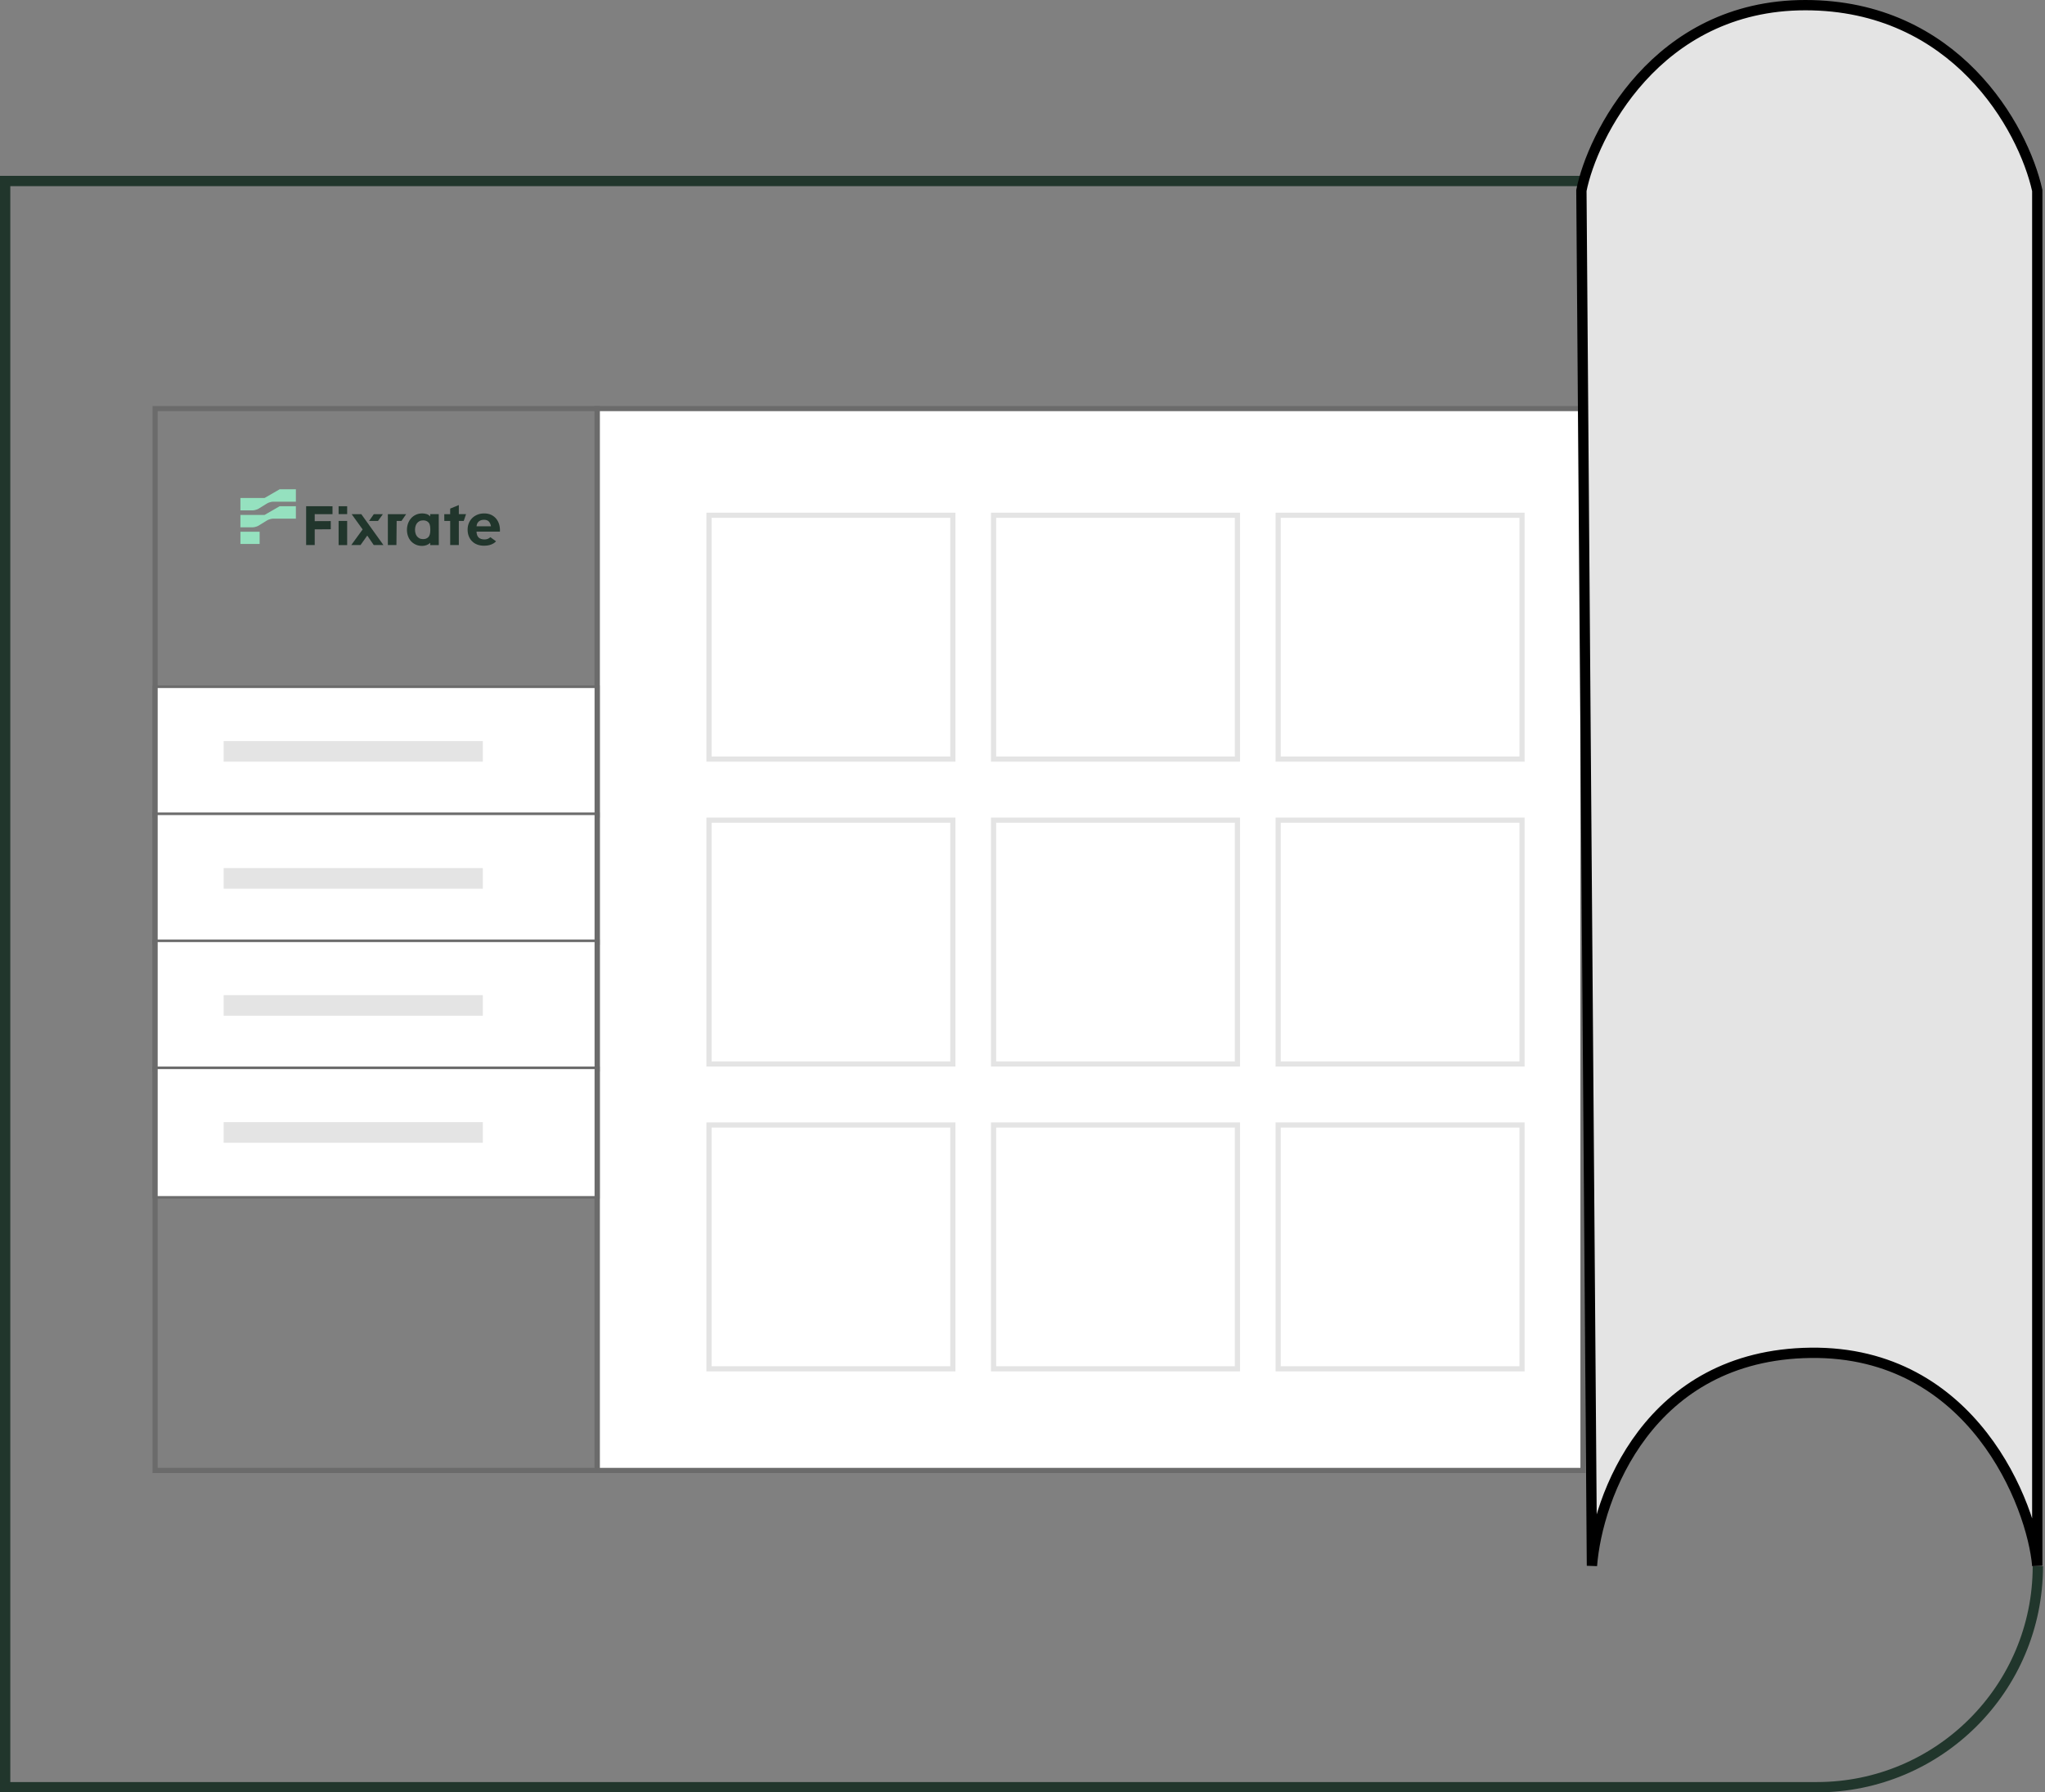 <svg width="397" height="348" viewBox="0 0 397 348" fill="none" xmlns="http://www.w3.org/2000/svg">
<rect x="0" y="0" width="397" height="348" fill="#808080" stroke="none"/>
<rect x="115.937" y="79.328" width="191.373" height="206.17" fill="white" stroke="#6B6B6B"/>
<rect x="137.641" y="100.045" width="47.34" height="47.34" fill="white" stroke="#E4E4E4"/>
<rect x="137.641" y="159.236" width="47.34" height="47.34" fill="white" stroke="#E4E4E4"/>
<rect x="137.641" y="218.428" width="47.34" height="47.34" fill="white" stroke="#E4E4E4"/>
<rect x="192.886" y="100.045" width="47.34" height="47.34" fill="white" stroke="#E4E4E4"/>
<rect x="192.886" y="159.236" width="47.34" height="47.34" fill="white" stroke="#E4E4E4"/>
<rect x="192.886" y="218.428" width="47.34" height="47.34" fill="white" stroke="#E4E4E4"/>
<rect x="248.132" y="100.045" width="47.34" height="47.34" fill="white" stroke="#E4E4E4"/>
<rect x="248.132" y="159.236" width="47.34" height="47.34" fill="white" stroke="#E4E4E4"/>
<rect x="248.132" y="218.428" width="47.34" height="47.34" fill="white" stroke="#E4E4E4"/>
<g clip-path="url(#clip0)">
<path d="M50.402 103.245H46.676V105.614H50.402V103.245Z" fill="#95E1BF"/>
<path d="M48.944 102.384H46.672V99.976H51.368L54.286 98.289H57.441V100.697H53.05C53.05 100.697 52.422 100.691 51.783 101.076L50.226 102.039C50.226 102.039 49.701 102.384 48.944 102.384Z" fill="#95E1BF"/>
<path d="M48.944 99.094H46.672V96.686H51.368L54.286 94.999H57.441V97.407H53.05C53.05 97.407 52.443 97.384 51.783 97.785L50.226 98.749C50.226 98.749 49.701 99.094 48.944 99.094Z" fill="#95E1BF"/>
<path d="M67.395 98.289H65.735V99.822H67.395V98.289Z" fill="#21362C"/>
<path d="M67.395 101.144H65.735V105.836H67.395V101.144Z" fill="#21362C"/>
<path d="M89.073 98.059L87.397 98.749L87.389 99.828H86.247L86.254 101.146H87.397V105.828H89.073V101.146H90.026L90.475 99.825H89.073V98.059Z" fill="#21362C"/>
<path d="M83.515 99.826V100.257H83.497C83.318 100.043 83.092 99.894 82.819 99.809C82.545 99.725 82.269 99.683 81.99 99.683C81.52 99.683 81.099 99.77 80.728 99.944C80.356 100.119 80.042 100.354 79.787 100.649C79.531 100.945 79.336 101.286 79.203 101.671C79.069 102.057 79.002 102.458 79.002 102.875C79.002 103.291 79.067 103.689 79.198 104.065C79.329 104.443 79.521 104.774 79.774 105.058C80.026 105.342 80.337 105.569 80.705 105.738C81.074 105.907 81.493 105.991 81.963 105.991C82.248 105.991 82.528 105.942 82.801 105.843C83.075 105.745 83.306 105.597 83.496 105.4H83.514V105.835H85.185L85.175 99.826H83.515ZM83.346 104.002C83.287 104.126 83.207 104.237 83.103 104.335C82.864 104.561 82.543 104.673 82.138 104.673C81.857 104.673 81.617 104.621 81.417 104.515C81.218 104.41 81.055 104.272 80.928 104.101C80.802 103.931 80.71 103.738 80.654 103.522C80.598 103.307 80.57 103.088 80.57 102.868C80.57 102.642 80.598 102.42 80.654 102.202C80.71 101.984 80.802 101.788 80.928 101.615C81.055 101.442 81.219 101.302 81.421 101.194C81.624 101.086 81.871 101.032 82.163 101.032C82.349 101.032 82.522 101.059 82.682 101.115C82.842 101.17 82.98 101.248 83.095 101.348C83.21 101.448 83.303 101.566 83.365 101.705C83.478 101.96 83.536 102.354 83.536 102.841C83.536 103.283 83.498 103.684 83.346 104.002Z" fill="#21362C"/>
<path d="M76.91 99.831H75.296V105.821H76.959L77.004 101.148H77.94L78.848 99.831H76.91V99.831Z" fill="#21362C"/>
<path d="M96.927 101.899C96.813 101.476 96.629 101.099 96.373 100.769C96.117 100.439 95.79 100.175 95.393 99.979C94.995 99.783 94.528 99.685 93.993 99.685C93.514 99.685 93.078 99.766 92.684 99.927C92.29 100.089 91.951 100.31 91.667 100.59C91.383 100.871 91.164 101.203 91.01 101.588C90.855 101.972 90.779 102.387 90.779 102.833C90.779 103.294 90.853 103.717 91.004 104.101C91.154 104.486 91.367 104.816 91.643 105.093C91.919 105.37 92.255 105.583 92.653 105.733C93.051 105.883 93.497 105.957 93.993 105.957C94.707 105.957 95.316 105.804 95.819 105.496C95.995 105.389 96.155 105.255 96.3 105.097L95.196 104.298C95.129 104.362 95.049 104.425 94.954 104.487C94.703 104.652 94.403 104.735 94.054 104.735C93.567 104.735 93.193 104.616 92.933 104.377C92.674 104.139 92.532 103.755 92.507 103.225H97.049C97.081 102.764 97.04 102.321 96.927 101.899ZM92.507 102.187C92.515 102.072 92.542 101.941 92.587 101.795C92.631 101.649 92.708 101.511 92.818 101.38C92.927 101.249 93.073 101.14 93.256 101.051C93.439 100.963 93.668 100.919 93.944 100.919C94.366 100.919 94.681 101.026 94.888 101.241C95.094 101.457 95.239 101.772 95.32 102.187H92.507V102.187Z" fill="#21362C"/>
<path d="M68.265 99.828L70.399 102.792L68.189 105.828H69.987L71.298 103.985L72.558 105.828H74.438L70.141 99.831L68.265 99.828Z" fill="#21362C"/>
<path d="M74.329 99.828H72.57L71.647 101.146L73.381 101.146L74.329 99.828Z" fill="#21362C"/>
<path d="M59.432 98.289V105.824H61.097V102.781L64.213 102.758V101.17L61.097 101.184V99.827L64.549 99.828V98.292L59.432 98.289Z" fill="#21362C"/>
</g>
<rect x="29.859" y="133.336" width="86.314" height="25.15" fill="white" stroke="#6B6B6B" stroke-width="0.5"/>
<rect x="29.859" y="158" width="86.314" height="25.15" fill="white" stroke="#6B6B6B" stroke-width="0.5"/>
<rect x="29.859" y="182.663" width="86.314" height="25.15" fill="white" stroke="#6B6B6B" stroke-width="0.5"/>
<rect x="29.859" y="207.326" width="86.314" height="25.15" fill="white" stroke="#6B6B6B" stroke-width="0.5"/>
<rect x="30.11" y="79.328" width="85.814" height="206.17" stroke="#6B6B6B"/>
<line x1="43.42" y1="145.885" x2="93.733" y2="145.885" stroke="#E4E4E4" stroke-width="4"/>
<line x1="43.42" y1="170.548" x2="93.733" y2="170.548" stroke="#E4E4E4" stroke-width="4"/>
<line x1="43.42" y1="195.211" x2="93.733" y2="195.211" stroke="#E4E4E4" stroke-width="4"/>
<line x1="43.42" y1="219.874" x2="93.733" y2="219.874" stroke="#E4E4E4" stroke-width="4"/>
<path d="M395.611 304.091C395.611 327.789 376.4 347 352.701 347H1V35.143H155.396H309.792" stroke="#21362C" stroke-width="2"/>
<path d="M351.5 262.66C319.992 263.049 310.069 290.706 309.046 304L307 36.99C309.046 26.615 321.424 1 350.477 1C379.53 1 392.772 24.669 395.5 36.99V304C394.523 292.328 383.008 262.271 351.5 262.66Z" fill="#E4E4E4" stroke="black" stroke-width="2"/>
<defs>
<clipPath id="clip0">
<rect width="52.286" height="12.825" fill="white" transform="translate(46.38 93.625)"/>
</clipPath>
</defs>
</svg>
